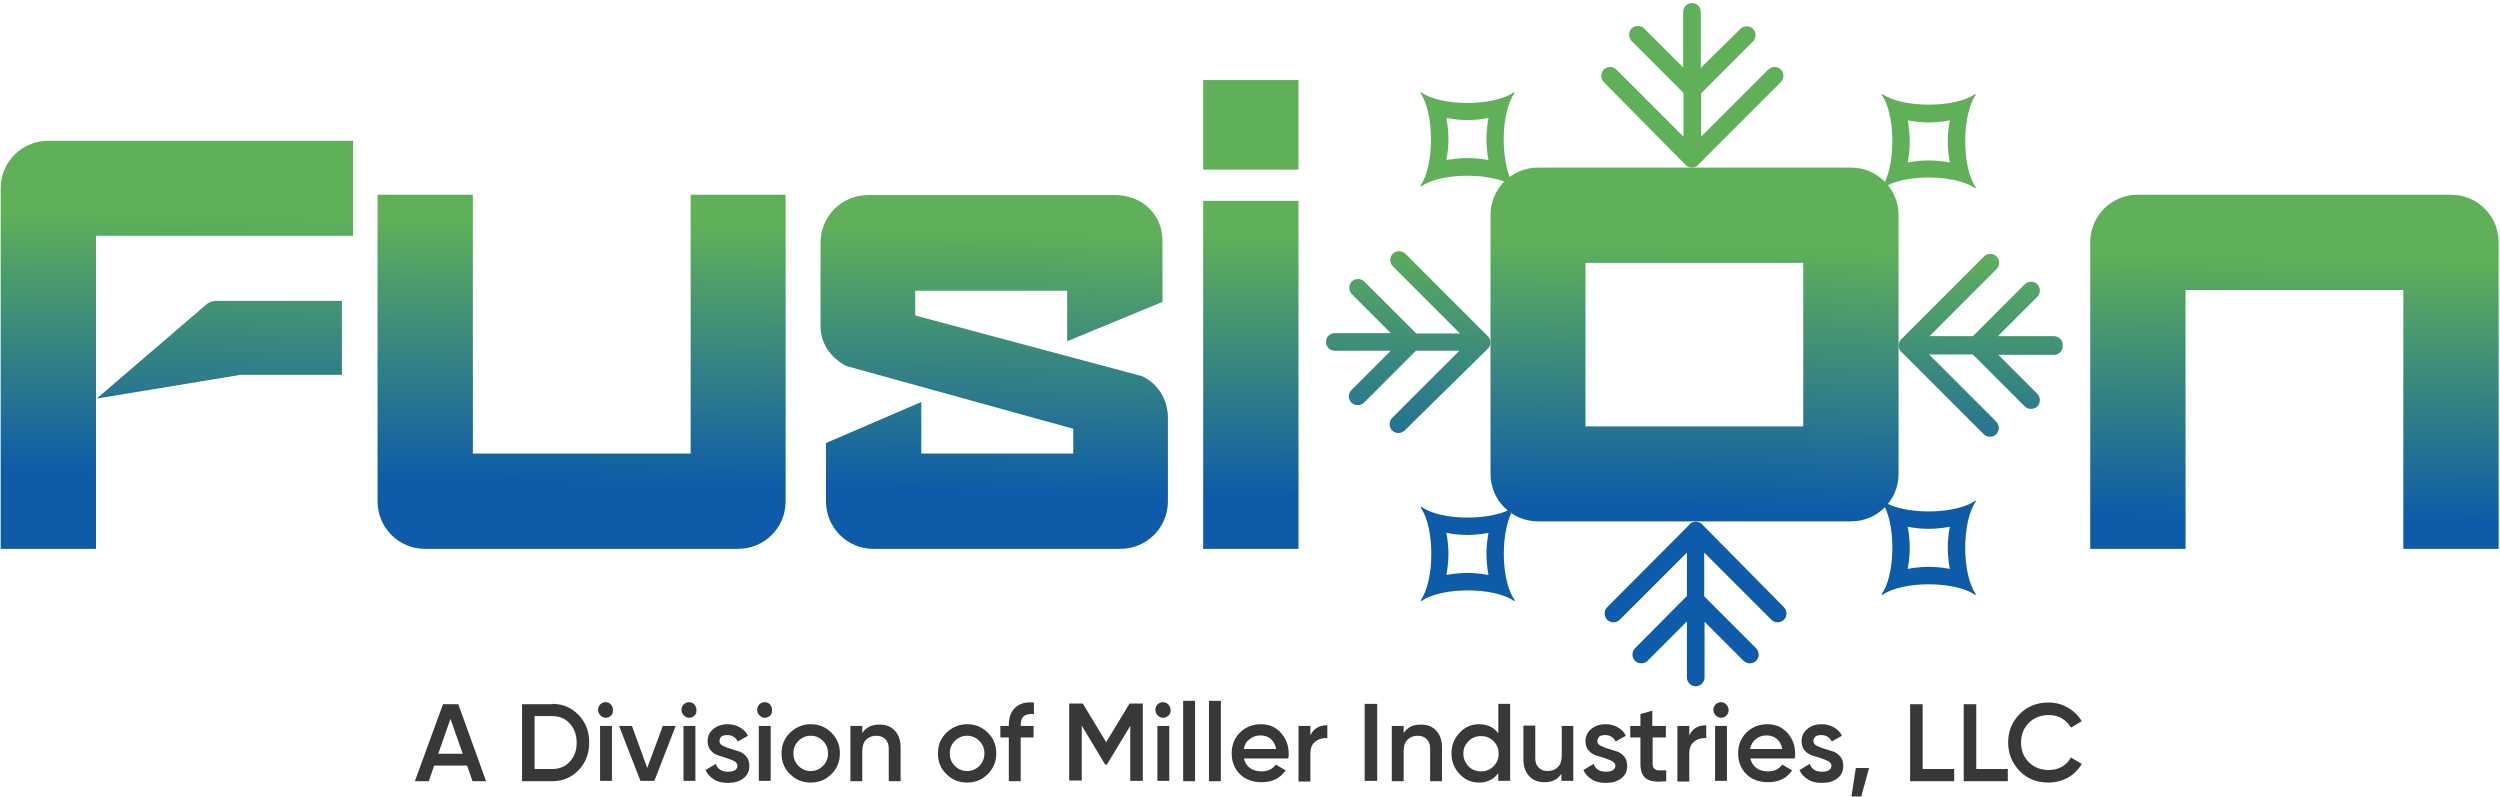 <svg xmlns="http://www.w3.org/2000/svg" width="737" height="235" viewBox="0 0 737 235" fill="none"><path d="M104.1 41.4V69.5H28.3V161.8H0.2V55.5C0.2 47.7 6.5 41.5 14.2 41.5H104.1V41.4ZM63.8 88.7H100.8V110.5H70.9L28.5 117.5L60.9 89.7C61.7 89 62.8 88.7 63.8 88.7Z" fill="url(#paint0_linear_135_122)"></path><path d="M231.6 57.4V147.8C231.6 155.6 225.3 161.8 217.6 161.8H125.3C117.5 161.8 111.3 155.5 111.3 147.8V57.4H139.4V133.7H203.6V57.4H231.6Z" fill="url(#paint1_linear_135_122)"></path><path d="M344.3 123.1V147.8C344.3 155.6 338 161.8 330.3 161.8H257.5C249.7 161.8 243.5 155.5 243.5 147.8V130.6L271.6 118.5V133.7H316.4V126.4L249.5 107.9C244.9 105.5 241.9 101.3 241.9 96.1V71.5C241.9 63.7 248.2 57.5 255.9 57.5H328.7C336.5 57.5 342.7 63.1 342.7 70.9V89L314.6 100.6V85.7H269.8V93L336.7 110.9C341.4 113.1 344.3 117.9 344.3 123.1Z" fill="url(#paint2_linear_135_122)"></path><path d="M354.7 161.801V59.201H382.8V161.801H354.7ZM354.7 50.001V23.601H382.8V50.001H354.7Z" fill="url(#paint3_linear_135_122)"></path><path d="M736.6 71.4V161.8H708.5V85.5H644.3V161.8H616.2V71.4C616.2 63.6 622.5 57.4 630.2 57.4H722.5C730.4 57.4 736.6 63.7 736.6 71.4Z" fill="url(#paint4_linear_135_122)"></path><path d="M559.7 63.4V139.7C559.7 147.5 553.4 153.7 545.7 153.7H453.4C445.6 153.7 439.4 147.4 439.4 139.7V63.4C439.4 55.6 445.7 49.4 453.4 49.4H545.7C553.4 49.4 559.7 55.7 559.7 63.4ZM531.6 77.5H467.4V125.7H531.6V77.5Z" fill="url(#paint5_linear_135_122)"></path><path d="M496.6 48.3C497.1 49 497.9 49.4 498.8 49.4C499.7 49.4 500.4 49 500.9 48.3L525 24.2C526 23.2 526 21.5 525 20.5C524 19.5 522.3 19.5 521.3 20.5L501.5 40.3V27.5L516.8 12.2C517.8 11.2 517.8 9.5 516.8 8.5C515.8 7.5 514.1 7.5 513.1 8.5L501.4 20V15V3.5C501.4 2 500.2 0.9 498.8 0.9C497.3 0.9 496.2 2.1 496.2 3.5V15V19.9L484.7 8.4C483.7 7.4 482 7.4 481 8.4C480 9.4 480 11.1 481 12.1L496.3 27.4V40.3L476.5 20.5C475.5 19.5 473.8 19.5 472.8 20.5C471.8 21.5 471.8 23.2 472.8 24.2L496.6 48.3Z" fill="url(#paint6_linear_135_122)"></path><path d="M438.3 103.101C438.9 102.601 439.4 101.901 439.4 101.001C439.4 100.101 439 99.301 438.3 98.801L414.3 74.801C413.3 73.801 411.6 73.801 410.6 74.801C409.6 75.801 409.6 77.501 410.6 78.501L430.4 98.301H417.5L402.2 83.001C401.2 82.001 399.5 82.001 398.5 83.001C397.5 84.001 397.5 85.701 398.5 86.701L410 98.201H405H393.5C392 98.201 390.9 99.401 390.9 100.801C390.9 102.301 392.1 103.401 393.5 103.401H405H410L398.4 115.001C397.4 116.001 397.4 117.701 398.4 118.701C399.4 119.701 401.1 119.701 402.1 118.701L417.4 103.401H430.2L410.4 123.201C409.4 124.201 409.4 125.901 410.4 126.901C411.4 127.901 413.1 127.901 414.1 126.901L438.3 103.101Z" fill="url(#paint7_linear_135_122)"></path><path d="M605.5 99.101H594H589L600.6 87.501C601.6 86.501 601.6 84.801 600.6 83.801C599.6 82.801 597.9 82.801 596.9 83.801L581.6 99.101H568.8L588.6 79.301C589.6 78.301 589.6 76.601 588.6 75.601C587.6 74.601 585.9 74.601 584.9 75.601L560.8 99.701C560.2 100.201 559.7 100.901 559.7 101.801C559.7 102.701 560.1 103.501 560.8 104.001L584.8 128.001C585.8 129.001 587.5 129.001 588.5 128.001C589.5 127.001 589.5 125.301 588.5 124.301L568.7 104.501H581.6L596.9 119.801C597.9 120.801 599.6 120.801 600.6 119.801C601.6 118.801 601.6 117.101 600.6 116.101L589.1 104.601H594H605.5C607 104.601 608.1 103.401 608.1 102.001C608.2 100.301 607 99.101 605.5 99.101Z" fill="url(#paint8_linear_135_122)"></path><path d="M502.1 154.901C501.6 154.201 500.8 153.801 499.9 153.801C499 153.801 498.3 154.201 497.8 154.901L473.8 179.001C472.8 180.001 472.8 181.701 473.8 182.701C474.8 183.701 476.5 183.701 477.5 182.701L497.3 162.901V175.701L482 191.101C481 192.101 481 193.801 482 194.801C483 195.801 484.7 195.801 485.7 194.801L497.3 183.201V188.201V199.701C497.3 201.201 498.5 202.301 499.9 202.301C501.4 202.301 502.5 201.101 502.5 199.701V188.201V183.301L514 194.801C515 195.801 516.7 195.801 517.7 194.801C518.7 193.801 518.7 192.101 517.7 191.101L502.4 175.801V162.901L522.2 182.701C523.2 183.701 524.9 183.701 525.9 182.701C526.9 181.701 526.9 180.001 525.9 179.001L502.1 154.901Z" fill="url(#paint9_linear_135_122)"></path><path d="M582.3 55.5L582.5 55.3C578.3 49.4 578.3 33.8 582.5 27.9L582.3 27.7C576.4 31.9 560.8 31.9 554.9 27.7L554.7 27.9C558.6 33.4 558.9 47 555.6 53.8L556.4 54.7C556.4 54.7 556.4 54.6 556.5 54.6C563.1 51.3 576.8 51.6 582.3 55.5ZM562.4 35.5C565 36 567.5 36.1 568.6 36.1C569.7 36.1 572.2 36 574.8 35.5C574.3 38.1 574.2 40.6 574.2 41.7C574.2 42.8 574.3 45.3 574.8 47.9C572.2 47.4 569.7 47.3 568.6 47.3C567.5 47.3 565 47.4 562.4 47.9C562.9 45.3 563 42.8 563 41.7C563 40.6 562.9 38.1 562.4 35.5Z" fill="url(#paint10_linear_135_122)"></path><path d="M446.5 27.4L446.3 27.2C440.4 31.4 424.8 31.4 418.9 27.2L418.7 27.4C422.9 33.3 422.9 48.9 418.7 54.8L418.9 55C424.3 51.1 437.8 50.8 444.6 54L445.4 53.1C442.3 46.2 442.6 32.8 446.5 27.4ZM438.8 47.2C436.2 46.7 433.7 46.6 432.6 46.6C431.5 46.6 429 46.7 426.4 47.2C426.9 44.6 427 42.1 427 41C427 39.9 426.9 37.4 426.4 34.8C429 35.3 431.5 35.4 432.6 35.4C433.7 35.4 436.2 35.3 438.8 34.8C438.3 37.4 438.2 39.9 438.2 41C438.2 42.2 438.3 44.6 438.8 47.2Z" fill="url(#paint11_linear_135_122)"></path><path d="M556.4 148.501L555.6 149.301C558.9 156.001 558.6 169.701 554.7 175.201L554.9 175.401C560.8 171.201 576.4 171.201 582.3 175.401L582.5 175.201C578.3 169.301 578.3 153.701 582.5 147.801L582.3 147.601C576.8 151.501 563.1 151.801 556.4 148.501ZM563 161.501C563 160.401 562.9 157.901 562.4 155.301C565 155.801 567.5 155.901 568.6 155.901C569.7 155.901 572.2 155.801 574.8 155.301C574.3 157.901 574.2 160.401 574.2 161.501C574.2 162.601 574.3 165.101 574.8 167.701C572.2 167.201 569.7 167.101 568.6 167.101C567.5 167.101 565 167.201 562.4 167.701C562.9 165.101 563 162.601 563 161.501Z" fill="url(#paint12_linear_135_122)"></path><path d="M445.5 151.3L444.7 150.4C437.9 153.6 424.4 153.3 419 149.4L418.8 149.6C423 155.5 423 171.1 418.8 177L419 177.2C424.9 173 440.5 173 446.4 177.2L446.6 177C442.6 171.6 442.3 158.1 445.5 151.3ZM438.2 163.3C438.2 164.4 438.3 166.9 438.8 169.5C436.2 169 433.7 168.9 432.6 168.9C431.5 168.9 429 169 426.4 169.5C426.9 166.9 427 164.4 427 163.3C427 162.2 426.9 159.7 426.4 157.1C429 157.6 431.5 157.7 432.6 157.7C433.7 157.7 436.2 157.6 438.8 157.1C438.3 159.7 438.2 162.2 438.2 163.3Z" fill="url(#paint13_linear_135_122)"></path><path d="M139.3 230.301L137.7 225.701H128L126.4 230.301H122.3L130.6 207.601H135.1L143.3 230.301H139.3ZM129.2 222.201H136.4L132.8 211.901L129.2 222.201Z" fill="#383838"></path><path d="M162.8 207.501C165.9 207.501 168.5 208.601 170.6 210.801C172.7 213.001 173.7 215.701 173.7 218.901C173.7 222.101 172.7 224.801 170.6 227.001C168.5 229.201 165.9 230.301 162.8 230.301H153.9V207.601H162.8V207.501ZM162.8 226.701C164.9 226.701 166.7 226.001 168 224.501C169.4 223.001 170 221.201 170 218.901C170 216.601 169.3 214.801 168 213.301C166.6 211.801 164.9 211.101 162.8 211.101H157.6V226.701H162.8Z" fill="#383838"></path><path d="M180.2 210.901C179.8 211.301 179.2 211.601 178.6 211.601C178 211.601 177.5 211.401 177 210.901C176.6 210.501 176.3 209.901 176.3 209.301C176.3 208.701 176.5 208.201 176.9 207.701C177.3 207.301 177.9 207.001 178.5 207.001C179.1 207.001 179.7 207.201 180.1 207.701C180.5 208.101 180.7 208.701 180.7 209.301C180.7 209.901 180.6 210.501 180.2 210.901ZM176.9 230.301V214.001H180.4V230.201H176.9V230.301Z" fill="#383838"></path><path d="M195.4 214.001H199.201L192.9 230.201H188.8L182.5 214.001H186.3L190.8 226.401L195.4 214.001Z" fill="#383838"></path><path d="M204.8 210.901C204.4 211.301 203.8 211.601 203.2 211.601C202.6 211.601 202.1 211.401 201.6 210.901C201.2 210.501 200.9 209.901 200.9 209.301C200.9 208.701 201.1 208.201 201.5 207.701C201.9 207.301 202.5 207.001 203.1 207.001C203.7 207.001 204.3 207.201 204.7 207.701C205.1 208.101 205.3 208.701 205.3 209.301C205.3 209.901 205.3 210.501 204.8 210.901ZM201.5 230.301V214.001H205V230.201H201.5V230.301Z" fill="#383838"></path><path d="M212.1 218.501C212.1 219.001 212.4 219.501 213 219.801C213.6 220.101 214.301 220.401 215.201 220.701C216.001 221.001 216.9 221.201 217.8 221.501C218.7 221.801 219.4 222.301 220 223.001C220.6 223.701 220.9 224.701 220.9 225.801C220.9 227.401 220.3 228.601 219.1 229.501C217.9 230.401 216.4 230.801 214.6 230.801C213 230.801 211.6 230.501 210.5 229.801C209.4 229.101 208.5 228.201 208 227.001L211 225.201C211.6 226.801 212.8 227.501 214.6 227.501C216.4 227.501 217.4 226.901 217.4 225.701C217.4 225.201 217.1 224.801 216.5 224.401C215.9 224.101 215.2 223.801 214.3 223.501C213.4 223.201 212.601 223.001 211.701 222.701C210.801 222.401 210.1 221.901 209.5 221.201C208.9 220.501 208.6 219.601 208.6 218.501C208.6 217.001 209.2 215.801 210.3 214.901C211.4 214.001 212.8 213.501 214.5 213.501C215.8 213.501 217 213.801 218.1 214.401C219.1 215.001 220 215.801 220.5 216.901L217.5 218.601C216.9 217.401 215.9 216.701 214.4 216.701C213.7 216.701 213.201 216.801 212.701 217.101C212.301 217.501 212.1 217.901 212.1 218.501Z" fill="#383838"></path><path d="M227.1 210.901C226.7 211.301 226.1 211.601 225.5 211.601C224.9 211.601 224.4 211.401 223.9 210.901C223.5 210.501 223.2 209.901 223.2 209.301C223.2 208.701 223.4 208.201 223.8 207.701C224.2 207.301 224.8 207.001 225.4 207.001C226 207.001 226.6 207.201 227 207.701C227.4 208.101 227.6 208.701 227.6 209.301C227.6 209.901 227.5 210.501 227.1 210.901ZM223.7 230.301V214.001H227.2V230.201H223.7V230.301Z" fill="#383838"></path><path d="M239 230.701C236.6 230.701 234.6 229.901 232.9 228.201C231.2 226.601 230.4 224.501 230.4 222.101C230.4 219.701 231.2 217.701 232.9 216.001C234.6 214.401 236.6 213.501 239 213.501C241.4 213.501 243.4 214.301 245.1 216.001C246.8 217.701 247.6 219.701 247.6 222.101C247.6 224.501 246.8 226.501 245.1 228.201C243.4 229.901 241.4 230.701 239 230.701ZM235.4 225.801C236.4 226.801 237.6 227.301 239 227.301C240.4 227.301 241.6 226.801 242.6 225.801C243.6 224.801 244.1 223.601 244.1 222.101C244.1 220.601 243.6 219.401 242.6 218.401C241.6 217.401 240.4 216.901 239 216.901C237.6 216.901 236.4 217.401 235.4 218.401C234.4 219.401 233.9 220.601 233.9 222.101C233.9 223.601 234.4 224.801 235.4 225.801Z" fill="#383838"></path><path d="M259.3 213.601C261.2 213.601 262.7 214.201 263.8 215.401C264.9 216.601 265.5 218.201 265.5 220.301V230.301H262V220.701C262 219.501 261.7 218.601 261 217.901C260.3 217.201 259.5 216.901 258.3 216.901C257.1 216.901 256.1 217.301 255.3 218.101C254.5 218.901 254.2 220.001 254.2 221.601V230.301H250.7V214.001H254.2V216.101C255.3 214.401 257 213.601 259.3 213.601Z" fill="#383838"></path><path d="M285.1 230.701C282.7 230.701 280.7 229.901 279 228.201C277.3 226.601 276.5 224.501 276.5 222.101C276.5 219.701 277.3 217.701 279 216.001C280.7 214.401 282.7 213.501 285.1 213.501C287.5 213.501 289.501 214.301 291.201 216.001C292.901 217.601 293.701 219.701 293.701 222.101C293.701 224.501 292.901 226.501 291.201 228.201C289.501 229.901 287.5 230.701 285.1 230.701ZM281.5 225.801C282.5 226.801 283.7 227.301 285.1 227.301C286.5 227.301 287.701 226.801 288.701 225.801C289.701 224.801 290.201 223.601 290.201 222.101C290.201 220.601 289.701 219.401 288.701 218.401C287.701 217.401 286.5 216.901 285.1 216.901C283.7 216.901 282.5 217.401 281.5 218.401C280.5 219.401 280 220.601 280 222.101C280 223.601 280.5 224.801 281.5 225.801Z" fill="#383838"></path><path d="M304.7 210.5C302.1 210.3 300.9 211.301 300.9 213.701V214H304.7V217.401H300.9V230.3H297.4V217.401H294.9V214H297.4V213.701C297.4 211.501 298 209.8 299.3 208.6C300.5 207.4 302.4 206.9 304.8 207.1V210.5H304.7Z" fill="#383838"></path><path d="M336.9 207.5V230.2H333.2V214L326.3 225.4H325.8L318.9 213.9V230.1H315.2V207.4H319.2L326.1 218.8L333 207.4H336.9V207.5Z" fill="#383838"></path><path d="M344.5 210.901C344.1 211.301 343.5 211.601 342.9 211.601C342.3 211.601 341.8 211.401 341.3 210.901C340.9 210.501 340.6 209.901 340.6 209.301C340.6 208.701 340.8 208.201 341.2 207.701C341.6 207.301 342.2 207.001 342.8 207.001C343.4 207.001 344 207.201 344.4 207.701C344.8 208.101 345.1 208.701 345.1 209.301C345.1 209.901 345 210.501 344.5 210.901ZM341.2 230.301V214.001H344.7V230.201H341.2V230.301Z" fill="#383838"></path><path d="M348.8 230.301V206.601H352.3V230.301H348.8Z" fill="#383838"></path><path d="M356.4 230.301V206.601H359.9V230.301H356.4Z" fill="#383838"></path><path d="M366.7 223.601C367 224.801 367.6 225.801 368.5 226.401C369.4 227.101 370.6 227.401 371.9 227.401C373.8 227.401 375.2 226.701 376.1 225.401L379 227.101C377.4 229.501 375 230.601 371.9 230.601C369.3 230.601 367.1 229.801 365.5 228.201C363.9 226.601 363.1 224.501 363.1 222.101C363.1 219.701 363.9 217.601 365.5 216.001C367.1 214.401 369.2 213.501 371.7 213.501C374.1 213.501 376 214.301 377.6 216.001C379.1 217.701 379.9 219.701 379.9 222.101C379.9 222.501 379.9 223.001 379.8 223.601H366.7ZM366.7 220.801H376.2C376 219.501 375.4 218.501 374.6 217.801C373.7 217.101 372.7 216.801 371.6 216.801C370.3 216.801 369.2 217.201 368.4 217.901C367.4 218.601 366.9 219.501 366.7 220.801Z" fill="#383838"></path><path d="M386.3 216.801C387.2 214.801 388.9 213.801 391.3 213.801V217.601C390 217.501 388.8 217.801 387.8 218.601C386.8 219.301 386.3 220.501 386.3 222.201V230.401H382.8V214.001H386.3V216.801Z" fill="#383838"></path><path d="M402.3 207.501H406V230.201H402.3V207.501Z" fill="#383838"></path><path d="M418.9 213.601C420.8 213.601 422.3 214.201 423.4 215.401C424.5 216.601 425.1 218.201 425.1 220.301V230.301H421.6V220.701C421.6 219.501 421.3 218.601 420.6 217.901C420 217.301 419.1 216.901 417.9 216.901C416.7 216.901 415.7 217.301 414.9 218.101C414.1 218.901 413.8 220.001 413.8 221.601V230.301H410.3V214.001H413.8V216.101C414.9 214.401 416.6 213.601 418.9 213.601Z" fill="#383838"></path><path d="M441.7 207.501H445.2V230.201H441.7V227.901C440.4 229.701 438.5 230.701 436 230.701C433.8 230.701 431.9 229.901 430.3 228.201C428.7 226.501 427.9 224.501 427.9 222.101C427.9 219.701 428.7 217.701 430.3 216.001C431.9 214.301 433.8 213.501 436 213.501C438.5 213.501 440.4 214.401 441.7 216.201V207.501ZM432.9 225.901C433.9 226.901 435.1 227.401 436.6 227.401C438.1 227.401 439.3 226.901 440.3 225.901C441.3 224.901 441.8 223.701 441.8 222.201C441.8 220.701 441.3 219.501 440.3 218.501C439.3 217.501 438.1 217.001 436.6 217.001C435.1 217.001 433.9 217.501 432.9 218.501C431.9 219.501 431.4 220.701 431.4 222.201C431.4 223.701 432 224.901 432.9 225.901Z" fill="#383838"></path><path d="M460.3 214H463.8V230.2H460.3V228.1C459.2 229.8 457.6 230.6 455.3 230.6C453.4 230.6 451.9 230 450.8 228.8C449.7 227.6 449.1 226 449.1 223.9V213.9H452.6V223.5C452.6 224.7 452.9 225.6 453.6 226.3C454.3 227 455.1 227.3 456.3 227.3C457.5 227.3 458.5 226.9 459.3 226.1C460.1 225.3 460.4 224.2 460.4 222.6V214H460.3Z" fill="#383838"></path><path d="M470.9 218.501C470.9 219.001 471.2 219.501 471.8 219.801C472.4 220.101 473.1 220.401 474 220.701C474.9 221.001 475.7 221.201 476.6 221.501C477.5 221.801 478.2 222.301 478.8 223.001C479.4 223.701 479.7 224.701 479.7 225.801C479.7 227.401 479.1 228.601 477.9 229.501C476.7 230.401 475.2 230.801 473.4 230.801C471.8 230.801 470.4 230.501 469.3 229.801C468.2 229.101 467.3 228.201 466.8 227.001L469.8 225.201C470.4 226.801 471.6 227.501 473.4 227.501C475.2 227.501 476.2 226.901 476.2 225.701C476.2 225.201 475.9 224.801 475.3 224.401C474.7 224.101 474 223.801 473.1 223.501C472.3 223.201 471.4 223.001 470.5 222.701C469.6 222.401 468.9 221.901 468.3 221.201C467.7 220.501 467.4 219.601 467.4 218.501C467.4 217.001 468 215.801 469.1 214.901C470.2 214.001 471.6 213.501 473.3 213.501C474.6 213.501 475.8 213.801 476.9 214.401C478 215.001 478.8 215.801 479.3 216.901L476.3 218.601C475.7 217.401 474.7 216.701 473.2 216.701C472.5 216.701 472 216.801 471.5 217.101C471.2 217.501 470.9 217.901 470.9 218.501Z" fill="#383838"></path><path d="M491.2 217.401H487.2V225.201C487.2 225.901 487.4 226.401 487.7 226.601C488 226.901 488.5 227.101 489 227.101C489.6 227.101 490.3 227.101 491.2 227.101V230.301C488.5 230.601 486.6 230.401 485.4 229.601C484.2 228.801 483.6 227.401 483.6 225.201V217.401H480.6V214.001H483.6V210.501L487.1 209.501V214.001H491.1V217.401H491.2Z" fill="#383838"></path><path d="M498 216.801C498.9 214.801 500.6 213.801 503 213.801V217.601C501.7 217.501 500.5 217.801 499.5 218.601C498.5 219.301 498 220.501 498 222.201V230.401H494.5V214.001H498V216.801Z" fill="#383838"></path><path d="M509 210.901C508.6 211.301 508 211.601 507.4 211.601C506.8 211.601 506.3 211.401 505.8 210.901C505.4 210.501 505.1 209.901 505.1 209.301C505.1 208.701 505.3 208.201 505.7 207.701C506.1 207.301 506.7 207.001 507.3 207.001C507.9 207.001 508.5 207.201 508.9 207.701C509.3 208.101 509.6 208.701 509.6 209.301C509.6 209.901 509.4 210.501 509 210.901ZM505.6 230.301V214.001H509.1V230.201H505.6V230.301Z" fill="#383838"></path><path d="M516 223.601C516.3 224.801 516.9 225.801 517.8 226.401C518.7 227.101 519.9 227.401 521.2 227.401C523.1 227.401 524.5 226.701 525.4 225.401L528.3 227.101C526.7 229.501 524.3 230.601 521.2 230.601C518.6 230.601 516.4 229.801 514.8 228.201C513.2 226.601 512.4 224.501 512.4 222.101C512.4 219.701 513.2 217.601 514.8 216.001C516.4 214.401 518.5 213.501 521 213.501C523.4 213.501 525.3 214.301 526.9 216.001C528.4 217.701 529.2 219.701 529.2 222.101C529.2 222.501 529.2 223.001 529.1 223.601H516ZM515.9 220.801H525.4C525.2 219.501 524.6 218.501 523.8 217.801C522.9 217.101 521.9 216.801 520.8 216.801C519.5 216.801 518.4 217.201 517.6 217.901C516.7 218.601 516.2 219.501 515.9 220.801Z" fill="#383838"></path><path d="M534.6 218.501C534.6 219.001 534.9 219.501 535.5 219.801C536.1 220.101 536.801 220.401 537.701 220.701C538.601 221.001 539.4 221.201 540.3 221.501C541.2 221.801 541.9 222.301 542.5 223.001C543.1 223.701 543.401 224.701 543.401 225.801C543.401 227.401 542.8 228.601 541.6 229.501C540.4 230.401 538.9 230.801 537.1 230.801C535.5 230.801 534.1 230.501 533 229.801C531.9 229.101 531 228.201 530.5 227.001L533.5 225.201C534.1 226.801 535.3 227.501 537.1 227.501C538.9 227.501 539.901 226.901 539.901 225.701C539.901 225.201 539.6 224.801 539 224.401C538.4 224.101 537.7 223.801 536.8 223.501C536 223.201 535.101 223.001 534.201 222.701C533.301 222.401 532.6 221.901 532 221.201C531.4 220.501 531.1 219.601 531.1 218.501C531.1 217.001 531.7 215.801 532.8 214.901C533.9 214.001 535.3 213.501 537 213.501C538.3 213.501 539.5 213.801 540.6 214.401C541.7 215.001 542.5 215.801 543 216.901L540 218.601C539.4 217.401 538.401 216.701 536.901 216.701C536.201 216.701 535.701 216.801 535.201 217.101C534.801 217.501 534.6 217.901 534.6 218.501Z" fill="#383838"></path><path d="M551 226.4L548.7 234.8H545.8L547.1 226.4H551Z" fill="#383838"></path><path d="M566.8 226.701H576.1V230.301H563.1V207.601H566.8V226.701Z" fill="#383838"></path><path d="M582.6 226.701H591.9V230.301H578.9V207.601H582.6V226.701Z" fill="#383838"></path><path d="M603.901 230.701C600.501 230.701 597.601 229.601 595.401 227.301C593.201 225.001 592 222.201 592 218.901C592 215.601 593.101 212.801 595.401 210.501C597.701 208.201 600.501 207.101 603.901 207.101C606.001 207.101 607.9 207.601 609.6 208.601C611.3 209.601 612.701 210.901 613.701 212.601L610.5 214.501C609.9 213.401 609.001 212.501 607.901 211.801C606.701 211.101 605.4 210.801 604 210.801C601.6 210.801 599.6 211.601 598.1 213.101C596.6 214.601 595.8 216.601 595.8 218.901C595.8 221.301 596.6 223.201 598.1 224.701C599.6 226.201 601.6 227.001 604 227.001C605.4 227.001 606.701 226.701 607.901 226.001C609.101 225.301 609.9 224.401 610.5 223.301L613.701 225.201C612.701 226.901 611.401 228.201 609.701 229.201C607.901 230.201 605.901 230.701 603.901 230.701Z" fill="#383838"></path><defs><linearGradient id="paint0_linear_135_122" x1="50.533" y1="140.595" x2="52.114" y2="63.116" gradientUnits="userSpaceOnUse"><stop stop-color="#0D5BA9"></stop><stop offset="1" stop-color="#5FB059"></stop></linearGradient><linearGradient id="paint1_linear_135_122" x1="170.598" y1="143.046" x2="172.179" y2="65.566" gradientUnits="userSpaceOnUse"><stop stop-color="#0D5BA9"></stop><stop offset="1" stop-color="#5FB059"></stop></linearGradient><linearGradient id="paint2_linear_135_122" x1="292.286" y1="145.529" x2="293.867" y2="68.049" gradientUnits="userSpaceOnUse"><stop stop-color="#0D5BA9"></stop><stop offset="1" stop-color="#5FB059"></stop></linearGradient><linearGradient id="paint3_linear_135_122" x1="367.624" y1="147.067" x2="369.206" y2="69.588" gradientUnits="userSpaceOnUse"><stop stop-color="#0D5BA9"></stop><stop offset="1" stop-color="#5FB059"></stop></linearGradient><linearGradient id="paint4_linear_135_122" x1="675.719" y1="153.354" x2="677.3" y2="75.875" gradientUnits="userSpaceOnUse"><stop stop-color="#0D5BA9"></stop><stop offset="1" stop-color="#5FB059"></stop></linearGradient><linearGradient id="paint5_linear_135_122" x1="498.556" y1="149.739" x2="500.137" y2="72.259" gradientUnits="userSpaceOnUse"><stop stop-color="#0D5BA9"></stop><stop offset="1" stop-color="#5FB059"></stop></linearGradient><linearGradient id="paint6_linear_135_122" x1="496.128" y1="149.689" x2="497.71" y2="72.21" gradientUnits="userSpaceOnUse"><stop stop-color="#0D5BA9"></stop><stop offset="1" stop-color="#5FB059"></stop></linearGradient><linearGradient id="paint7_linear_135_122" x1="414.183" y1="148.017" x2="415.765" y2="70.538" gradientUnits="userSpaceOnUse"><stop stop-color="#0D5BA9"></stop><stop offset="1" stop-color="#5FB059"></stop></linearGradient><linearGradient id="paint8_linear_135_122" x1="582.918" y1="151.461" x2="584.5" y2="73.981" gradientUnits="userSpaceOnUse"><stop stop-color="#0D5BA9"></stop><stop offset="1" stop-color="#5FB059"></stop></linearGradient><linearGradient id="paint9_linear_135_122" x1="500.591" y1="149.781" x2="502.172" y2="72.301" gradientUnits="userSpaceOnUse"><stop stop-color="#0D5BA9"></stop><stop offset="1" stop-color="#5FB059"></stop></linearGradient><linearGradient id="paint10_linear_135_122" x1="566.323" y1="151.122" x2="567.905" y2="73.642" gradientUnits="userSpaceOnUse"><stop stop-color="#0D5BA9"></stop><stop offset="1" stop-color="#5FB059"></stop></linearGradient><linearGradient id="paint11_linear_135_122" x1="430.131" y1="148.342" x2="431.712" y2="70.863" gradientUnits="userSpaceOnUse"><stop stop-color="#0D5BA9"></stop><stop offset="1" stop-color="#5FB059"></stop></linearGradient><linearGradient id="paint12_linear_135_122" x1="569.048" y1="151.178" x2="570.629" y2="73.698" gradientUnits="userSpaceOnUse"><stop stop-color="#0D5BA9"></stop><stop offset="1" stop-color="#5FB059"></stop></linearGradient><linearGradient id="paint13_linear_135_122" x1="432.904" y1="148.399" x2="434.485" y2="70.919" gradientUnits="userSpaceOnUse"><stop stop-color="#0D5BA9"></stop><stop offset="1" stop-color="#5FB059"></stop></linearGradient></defs></svg>